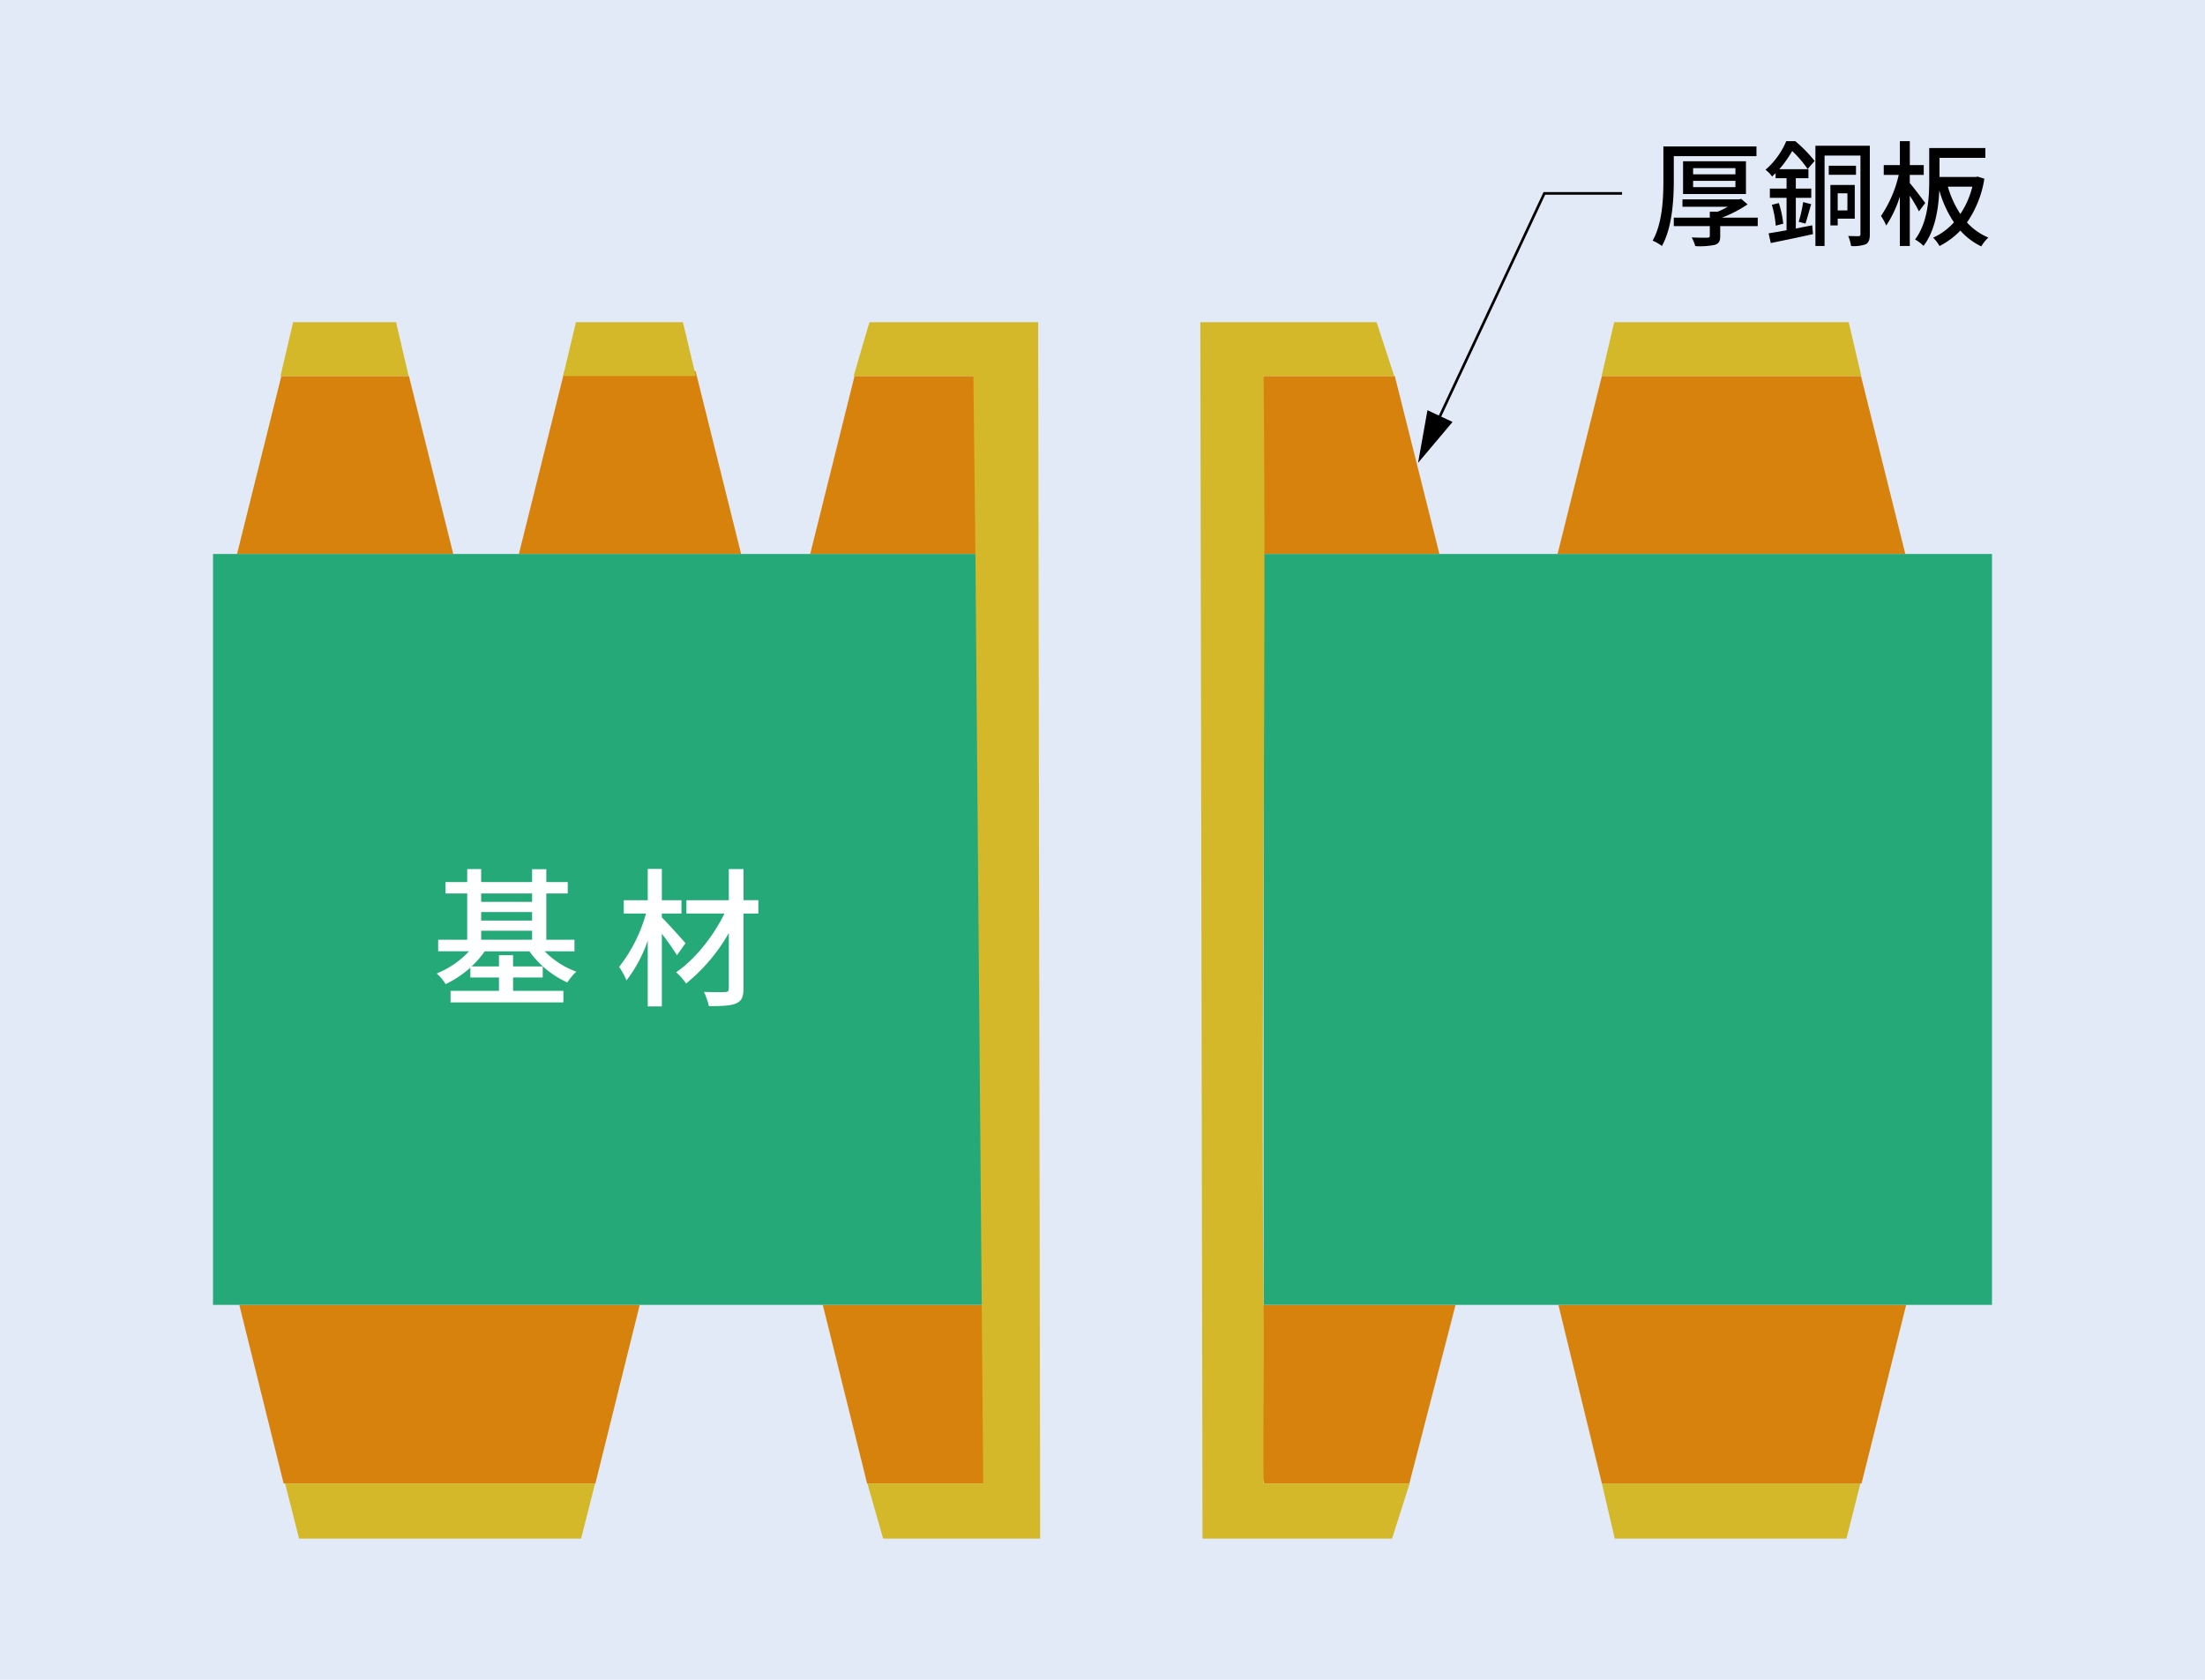 <svg xmlns="http://www.w3.org/2000/svg" xmlns:xlink="http://www.w3.org/1999/xlink" width="420" height="320" viewBox="0 0 420 320">
  <defs>
    <clipPath id="clip-path">
      <rect id="長方形_24152" data-name="長方形 24152" width="338.856" height="266.214" fill="none"/>
    </clipPath>
  </defs>
  <g id="fig01-01" transform="translate(-233 -1506)">
    <rect id="長方形_24157" data-name="長方形 24157" width="420" height="320" transform="translate(233 1506)" fill="#e2eaf8"/>
    <g id="fig01-01-2" data-name="fig01-01" transform="translate(19.171 6.893)">
      <g id="グループ_12434" data-name="グループ 12434" transform="translate(254.4 1526)">
        <path id="パス_5258" data-name="パス 5258" d="M2.52,58.54l8.444-33.9h24.3l8.444,33.9Z" transform="translate(2.056 20.103)" fill="#d8820e" fill-rule="evenodd"/>
        <path id="パス_5259" data-name="パス 5259" d="M150.421,122.077l-8.807,34.016H113.939l-8.219-34.016Z" transform="translate(86.262 99.609)" fill="#d8820e" fill-rule="evenodd"/>
        <path id="パス_5260" data-name="パス 5260" d="M105.146,122.077,96.7,156.094H72.4L63.96,122.077Z" transform="translate(52.188 99.609)" fill="#d8820e" fill-rule="evenodd"/>
        <path id="パス_5261" data-name="パス 5261" d="M79.03,122.077l-8.444,34.016H11.2L2.76,122.077Z" transform="translate(2.252 99.609)" fill="#d8820e" fill-rule="evenodd"/>
        <path id="パス_5262" data-name="パス 5262" d="M32.084,58.964l8.68-34.846H65.739l8.678,34.846Z" transform="translate(26.179 19.679)" fill="#d8820e" fill-rule="evenodd"/>
        <path id="パス_5263" data-name="パス 5263" d="M62.64,58.54l8.444-33.9H95.164l8.444,33.9Z" transform="translate(51.111 20.103)" fill="#d8820e" fill-rule="evenodd"/>
        <path id="パス_5264" data-name="パス 5264" d="M104.4,58.54l10.529-33.9H139.92l8.5,33.9Z" transform="translate(85.185 20.103)" fill="#d8820e" fill-rule="evenodd"/>
        <path id="パス_5265" data-name="パス 5265" d="M141.03,58.54l8.444-33.9h49.357l8.444,33.9Z" transform="translate(115.073 20.103)" fill="#d8820e" fill-rule="evenodd"/>
        <path id="パス_5266" data-name="パス 5266" d="M7.08,29.247l2.4-10.256H29.089l2.4,10.256Z" transform="translate(5.777 15.495)" fill="#d4b829" fill-rule="evenodd"/>
        <path id="パス_5267" data-name="パス 5267" d="M36.72,29.247,39.172,18.99H59.546L62,29.247Z" transform="translate(29.962 15.495)" fill="#d4b829" fill-rule="evenodd"/>
        <path id="パス_5268" data-name="パス 5268" d="M145.65,29.247l2.4-10.256h44.672l2.4,10.256Z" transform="translate(118.843 15.495)" fill="#d4b829" fill-rule="evenodd"/>
        <path id="パス_5269" data-name="パス 5269" d="M7.56,140.809l2.669,10.513H63.945l2.669-10.513Z" transform="translate(6.169 114.893)" fill="#d4b829"/>
        <path id="パス_5270" data-name="パス 5270" d="M145.68,140.809l2.452,10.513h44.128l2.669-10.513Z" transform="translate(118.868 114.893)" fill="#d4b829"/>
        <path id="パス_5271" data-name="パス 5271" d="M207.366,122.077l-8.5,34.016H149.4l-8.281-34.016Z" transform="translate(115.147 99.609)" fill="#d8820e" fill-rule="evenodd"/>
        <rect id="長方形_24150" data-name="長方形 24150" width="148.835" height="143.044" transform="translate(0 78.641)" fill="#26a979"/>
        <rect id="長方形_24151" data-name="長方形 24151" width="138.74" height="143.044" transform="translate(200.116 78.641)" fill="#26a979"/>
        <g id="グループ_12433" data-name="グループ 12433">
          <g id="グループ_12432" data-name="グループ 12432" clip-path="url(#clip-path)">
            <path id="パス_5272" data-name="パス 5272" d="M143.438,240.206l-3.36,10.512h-36.1c-.145-77.432-.272-154.3-.418-231.728h33.577l3.36,10.255H115.614c.563,58.891-.563,118.053,0,176.944.145,11.35-.145,22.667,0,34.016Z" transform="translate(84.5 15.496)" fill="#d4b829" fill-rule="evenodd"/>
            <path id="パス_5273" data-name="パス 5273" d="M67.2,29.246l3-10.256h32.142c.127,77.141.254,154.588.381,231.73H72.811l-3-10.512H91.879c-.508-58.673-1-118.385-1.489-177.059-.127-11.313-.254-22.589-.381-33.9Z" transform="translate(54.832 15.495)" fill="#d4b829" fill-rule="evenodd"/>
            <path id="パス_5274" data-name="パス 5274" d="M44.037,92.025a16.222,16.222,0,0,0,6.022,3.883,10.8,10.8,0,0,0-1.712,2.054,18.213,18.213,0,0,1-7.22-5.936H32.62a18.193,18.193,0,0,1-2.51,2.882h5.221V92.768h2.684v2.139h5.649v2.112H38.016v2.542H47.6v2.2H26.114v-2.2h9.218V97.019h-5.45V95.136a20,20,0,0,1-4.709,3.14,8.939,8.939,0,0,0-1.714-2.025,17,17,0,0,0,6.165-4.226H23.746v-2.2h5.535V81.009H25.144v-2.17h4.137V76.357h2.655v2.482h9.7V76.386h2.711v2.453h4.08v2.17h-4.08v8.818h5.364v2.2Zm-12.1-9.418h9.7v-1.6h-9.7Zm0,3.567h9.7V84.547h-9.7Zm0,3.654h9.7V88.115h-9.7Z" transform="translate(19.141 62.303)" fill="#fff"/>
            <path id="パス_5275" data-name="パス 5275" d="M53.616,92.781a49.859,49.859,0,0,0-2.882-4.08v13.841H48.05V90.011A26.329,26.329,0,0,1,44,97.575a14.852,14.852,0,0,0-1.4-2.568,28.809,28.809,0,0,0,5.11-10.16H43.485V82.306H48.05V76.341h2.684v5.965h3.737v2.541H50.734v.741c1.111,1.086,3.852,4.14,4.507,4.91Zm15.5-7.934H66.288v14.27c0,1.685-.4,2.426-1.427,2.855-1.026.456-2.74.512-5.166.512a12.769,12.769,0,0,0-.941-2.711c1.712.058,3.51.058,4.024.029.514,0,.714-.171.714-.685V88.557a34.11,34.11,0,0,1-8.134,9.617,11.386,11.386,0,0,0-1.912-2.139c3.51-2.341,7.106-6.85,9.218-11.188H55.414V82.306h8.077V76.37h2.8v5.936h2.826Z" transform="translate(34.759 62.29)" fill="#fff"/>
            <path id="パス_5276" data-name="パス 5276" d="M128.284,49.526,148.918,5.479h14.8" transform="translate(104.673 4.47)" fill="none" stroke="#000" stroke-width="0.5"/>
            <path id="パス_5277" data-name="パス 5277" d="M132.969,30.459,126.4,38.253l1.787-10.031Z" transform="translate(103.139 23.027)"/>
            <path id="パス_5278" data-name="パス 5278" d="M155.035,7.02c0,3.637-.283,8.973-2.266,12.5a8.37,8.37,0,0,0-1.763-1.024c1.874-3.332,2.047-8.079,2.047-11.477V.552h17.729V2.4H155.035Zm15.986,8.711h-7.144V17.6c0,.982-.218,1.438-1.022,1.7a14.053,14.053,0,0,1-3.726.24,8.2,8.2,0,0,0-.674-1.654c1.262.064,2.611.064,2.982.044.35,0,.458-.087.458-.37v-1.83h-6.859V14.121h6.859V12.988h1.482a15.864,15.864,0,0,0,1.938-.937h-8.624V10.636h10.76l.436-.087,1.2,1.044a23.576,23.576,0,0,1-4.9,2.528h6.839ZM156.8,3.383h11.98V9.612H156.8Zm1.916,2.482h8.057V4.691h-8.057Zm0,2.439h8.057v-1.2h-8.057Z" transform="translate(123.212 0.45)"/>
            <path id="パス_5279" data-name="パス 5279" d="M170.863,5.313a20.832,20.832,0,0,0-2.94-3.441,20.56,20.56,0,0,1-2.459,3.465h5.551v1.72h-2.4V9.038h2.94V10.8h-2.94V16.64c1.024-.2,2.09-.414,3.116-.61l.153,1.678c-2.811.632-5.795,1.24-8.037,1.7l-.416-1.85c.961-.153,2.136-.349,3.421-.588V10.8h-3.18V9.038h3.18V7.057h-2.09V6.1c-.218.194-.438.412-.676.63a5.765,5.765,0,0,0-1.242-1.284A14.885,14.885,0,0,0,166.791,0h1.72a25.874,25.874,0,0,1,3.683,3.768Zm-5.486,6.468a19.813,19.813,0,0,1,.846,3.942l-1.436.37a18.783,18.783,0,0,0-.741-3.964Zm3.788,3.574a26.753,26.753,0,0,0,.848-3.746l1.525.392c-.37,1.262-.763,2.722-1.088,3.7Zm13.547,2.352c0,.981-.174,1.567-.741,1.916a6.683,6.683,0,0,1-2.831.349,8.524,8.524,0,0,0-.545-1.918c.872.044,1.7.044,1.961.044s.369-.107.369-.39V2.744h-6.837V19.972h-1.742V.872h10.365ZM180.075,6.4h-5.183V4.683h5.183Zm-3.485,8.362v1.286H175.2V8.341h4.64v6.425Zm0-1.567h1.852V9.931H176.59Z" transform="translate(132.876)"/>
            <path id="パス_5280" data-name="パス 5280" d="M182.189,13.372a31.163,31.163,0,0,0-1.743-3v9.6h-1.894V10.541a21.513,21.513,0,0,1-2.593,5.533,11.153,11.153,0,0,0-1-1.83,22.983,22.983,0,0,0,3.378-7.818h-2.855V4.552h3.073V0h1.894V4.552H183.1V6.426h-2.659V7.971c.632.719,2.526,3.223,2.94,3.812Zm12.457-6.227a19.982,19.982,0,0,1-3.311,8.341,11.559,11.559,0,0,0,4.073,2.875,7.741,7.741,0,0,0-1.351,1.678,12.638,12.638,0,0,1-3.984-3.007,14.807,14.807,0,0,1-3.966,2.942,7.179,7.179,0,0,0-1.218-1.591,12.054,12.054,0,0,0,3.964-2.918,21.2,21.2,0,0,1-2.787-6.1c-.153,3.463-.785,7.689-3.007,10.583a7.473,7.473,0,0,0-1.611-1.219c2.461-3.267,2.7-7.948,2.7-11.37V1.307h10.694V3.181h-8.735V6.816h6.948l.327-.065ZM187.7,8.669a18.884,18.884,0,0,0,2.375,5.2,16.412,16.412,0,0,0,2.284-5.2Z" transform="translate(142.755 0.001)"/>
          </g>
        </g>
      </g>
    </g>
  </g>
</svg>
